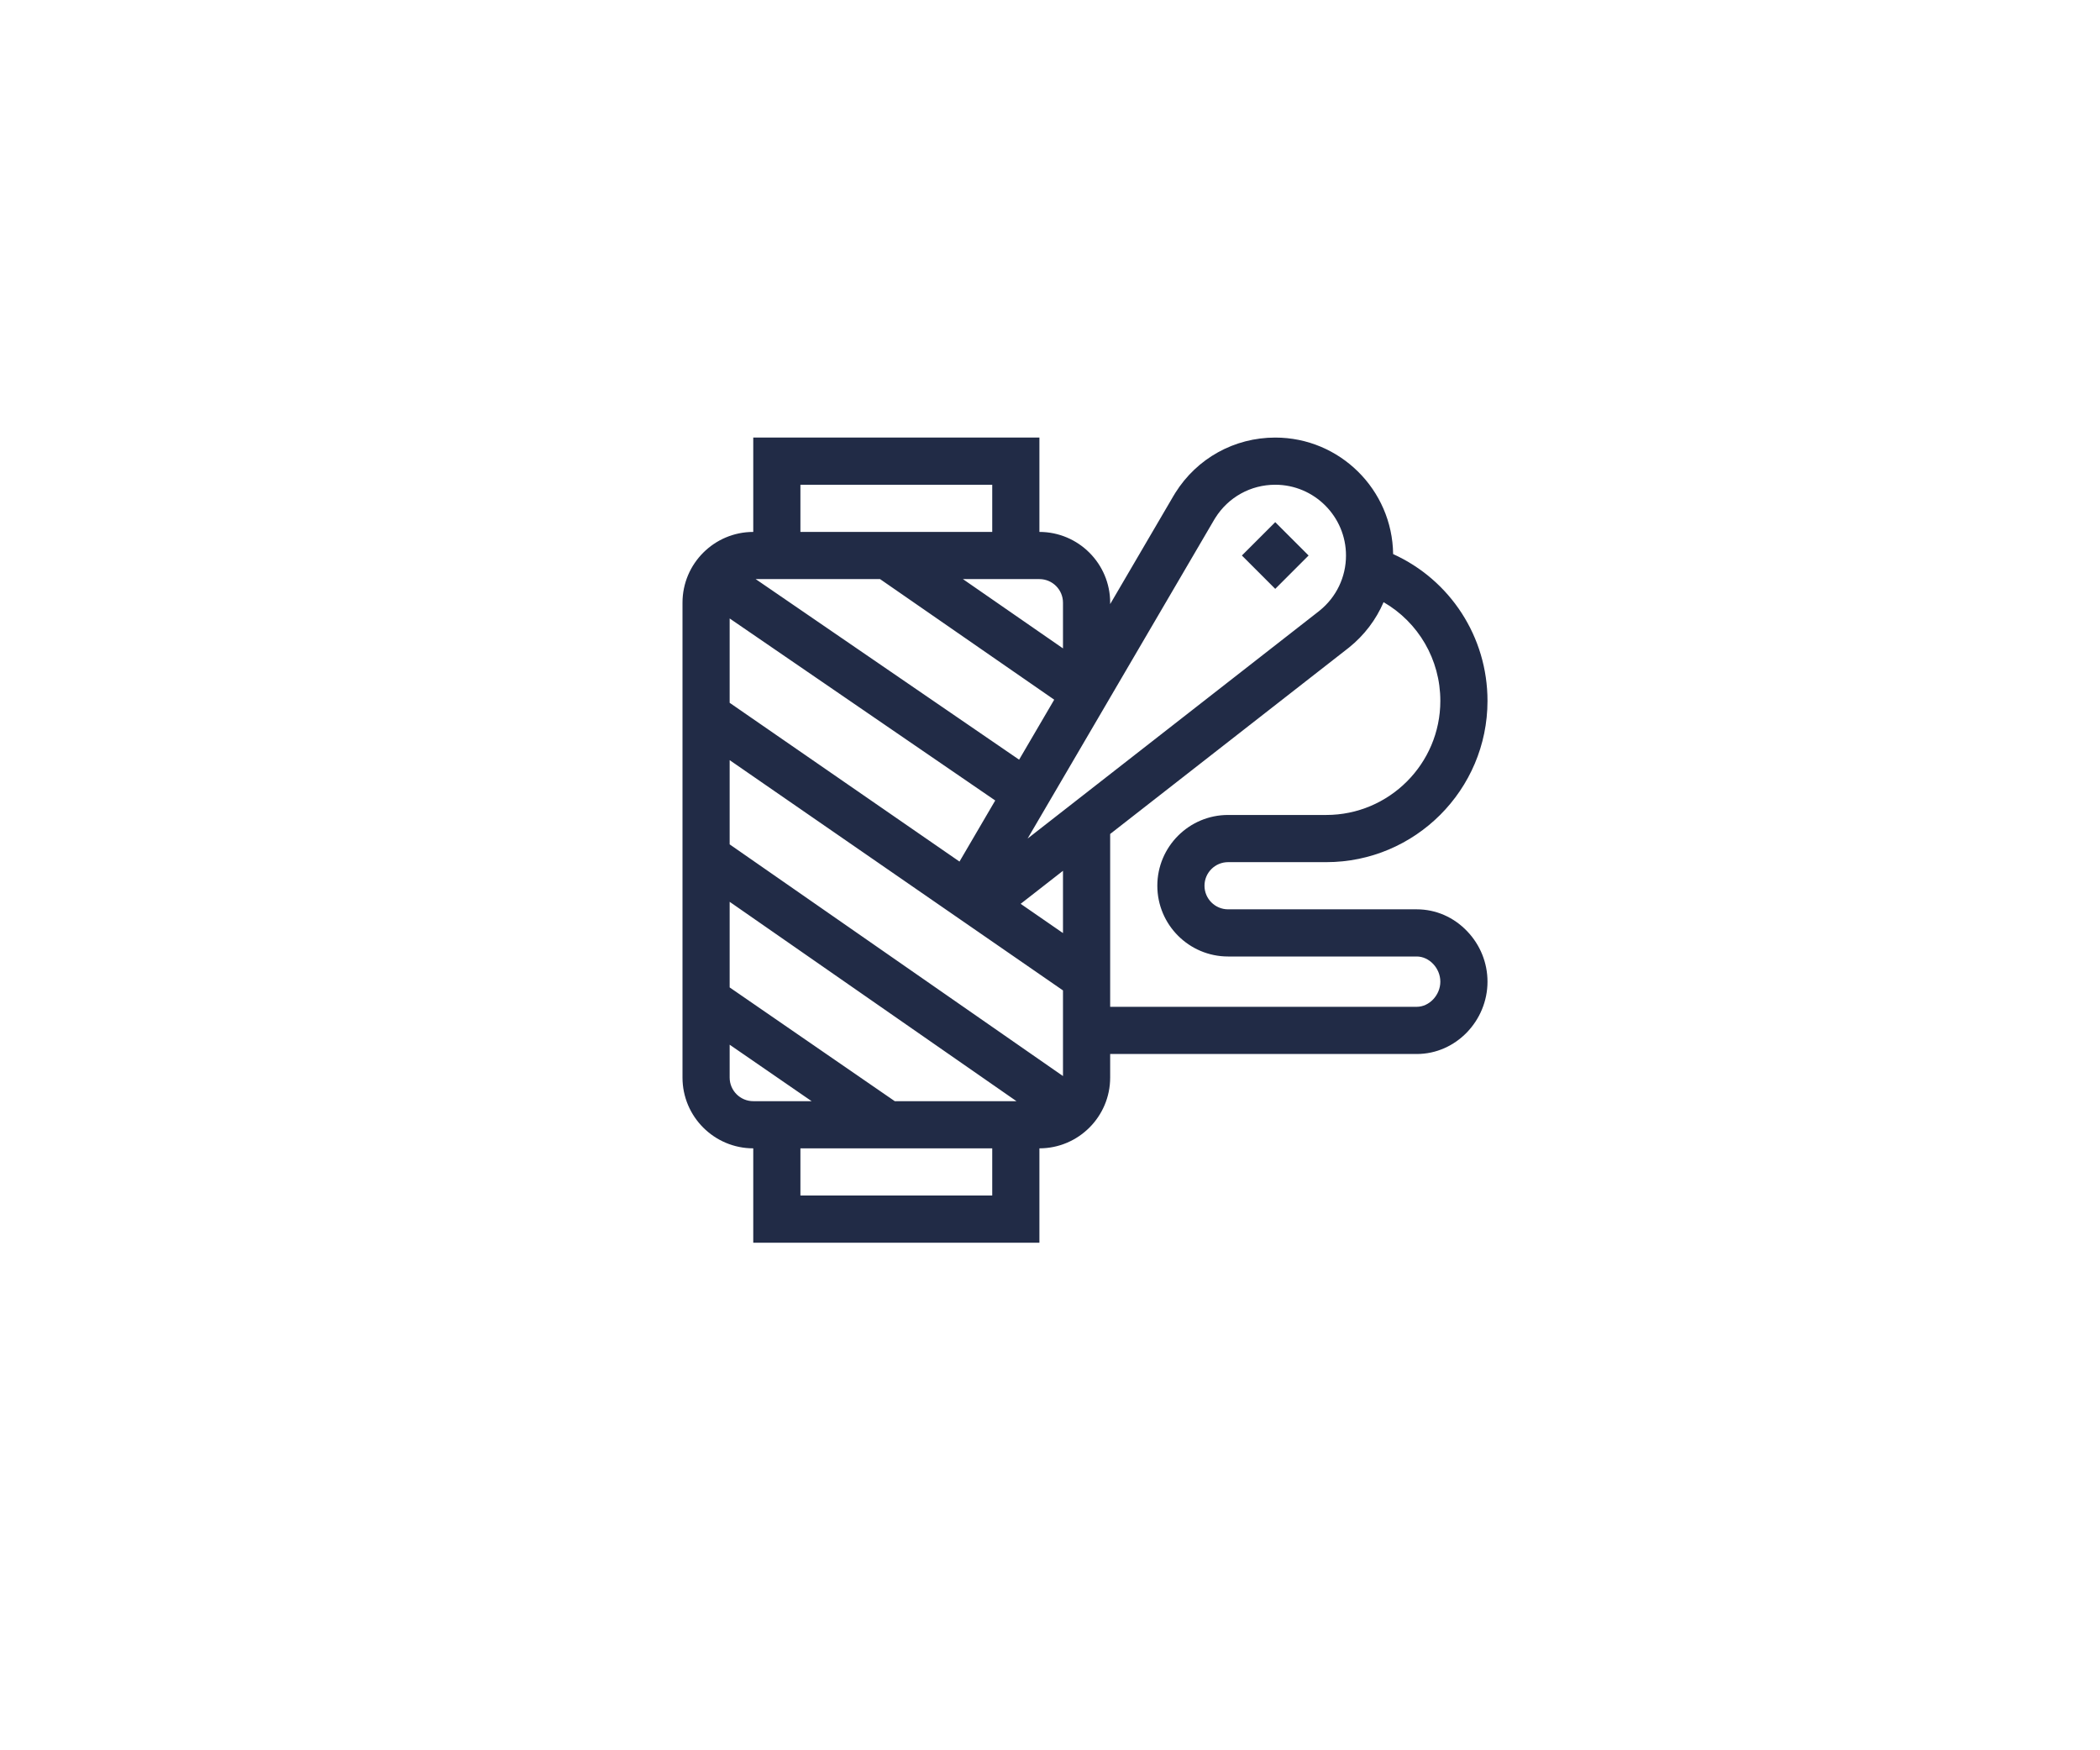 <?xml version="1.0" encoding="UTF-8"?>
<svg width="120px" height="100px" viewBox="0 0 120 100" version="1.1" xmlns="http://www.w3.org/2000/svg" xmlns:xlink="http://www.w3.org/1999/xlink">
    <title>sluzby</title>
    <defs>
        <path d="M0,0 L120,0 L120,100 L0,100 L0,0 Z" id="path-1"></path>
    </defs>
    <g id="sluzby" stroke="none" fill="none" xlink:href="#path-1">
        <g id="049-spool-of-thread" transform="translate(39, 25)" fill="#212B46" fill-rule="evenodd" stroke-width="1">
            <g id="Capa_1">
                <path d="M41.957,26.953 L31.176,26.953 C30.433,26.953 29.828,26.349 29.828,25.605 C29.828,24.862 30.433,24.258 31.176,24.258 L36.785,24.258 C41.866,24.258 46,20.124 46,15.043 C46,11.387 43.872,8.138 40.607,6.656 C40.563,2.978 37.559,0 33.871,0 C31.535,0 29.399,1.183 28.158,3.164 C28.122,3.222 28.087,3.28 28.052,3.339 L24.438,9.515 L24.438,9.434 C24.438,7.204 22.624,5.391 20.395,5.391 L20.395,0 L4.043,0 L4.043,5.391 C1.814,5.391 0,7.204 0,9.434 L0,36.566 C0,38.796 1.814,40.609 4.043,40.609 L4.043,46 L20.395,46 L20.395,40.609 C22.624,40.609 24.438,38.796 24.438,36.566 L24.438,35.219 L41.957,35.219 C44.192,35.219 46,33.323 46,31.086 C46,30.012 45.587,28.988 44.837,28.204 C44.066,27.397 43.043,26.953 41.957,26.953 Z M21.742,9.434 L21.742,12.045 L16.024,8.086 L20.395,8.086 C21.138,8.086 21.742,8.69 21.742,9.434 Z M6.738,2.695 L17.699,2.695 L17.699,5.391 L6.738,5.391 L6.738,2.695 Z M11.289,8.086 L21.241,14.976 L19.235,18.403 L4.181,8.086 L11.289,8.086 Z M2.695,10.335 L17.87,20.735 L15.828,24.225 L2.695,15.154 L2.695,10.335 Z M2.695,36.566 L2.695,34.688 L7.378,37.914 L4.043,37.914 C3.3,37.914 2.695,37.31 2.695,36.566 Z M17.699,43.305 L6.738,43.305 L6.738,40.609 L17.699,40.609 L17.699,43.305 Z M12.129,37.914 L2.695,31.415 L2.695,26.524 L19.084,37.914 L12.129,37.914 Z M21.742,36.479 L2.695,23.242 L2.695,18.43 L21.742,31.586 L21.742,36.479 Z M21.742,28.31 L19.323,26.639 L21.742,24.752 L21.742,28.31 Z M19.72,22.911 L24.226,15.213 L24.437,14.851 L24.437,14.851 L30.378,4.7 C30.399,4.665 30.42,4.63 30.442,4.596 C31.187,3.406 32.469,2.695 33.871,2.695 C36.1,2.695 37.914,4.509 37.914,6.738 C37.914,7.969 37.363,9.118 36.403,9.89 C36.388,9.902 36.373,9.914 36.356,9.928 L19.72,22.911 Z M40.062,9.404 C42.045,10.552 43.305,12.677 43.305,15.043 C43.305,18.638 40.38,21.562 36.785,21.562 L31.176,21.562 C28.946,21.562 27.133,23.376 27.133,25.605 C27.133,27.835 28.946,29.648 31.176,29.648 L41.957,29.648 C42.675,29.648 43.305,30.32 43.305,31.086 C43.305,31.852 42.675,32.523 41.957,32.523 L24.438,32.523 L24.438,22.648 L38.011,12.055 C38.038,12.034 38.064,12.013 38.091,11.992 C38.965,11.289 39.634,10.4 40.062,9.404 Z M33.871,4.833 L35.777,6.738 L33.871,8.644 L31.965,6.738 L33.871,4.833 Z" id="Shape" fill-rule="nonzero"></path>
            </g>
        </g>
        <rect id="Rectangle-Copy-17" x="0" y="0" width="120" height="100"></rect>
    </g>
</svg>